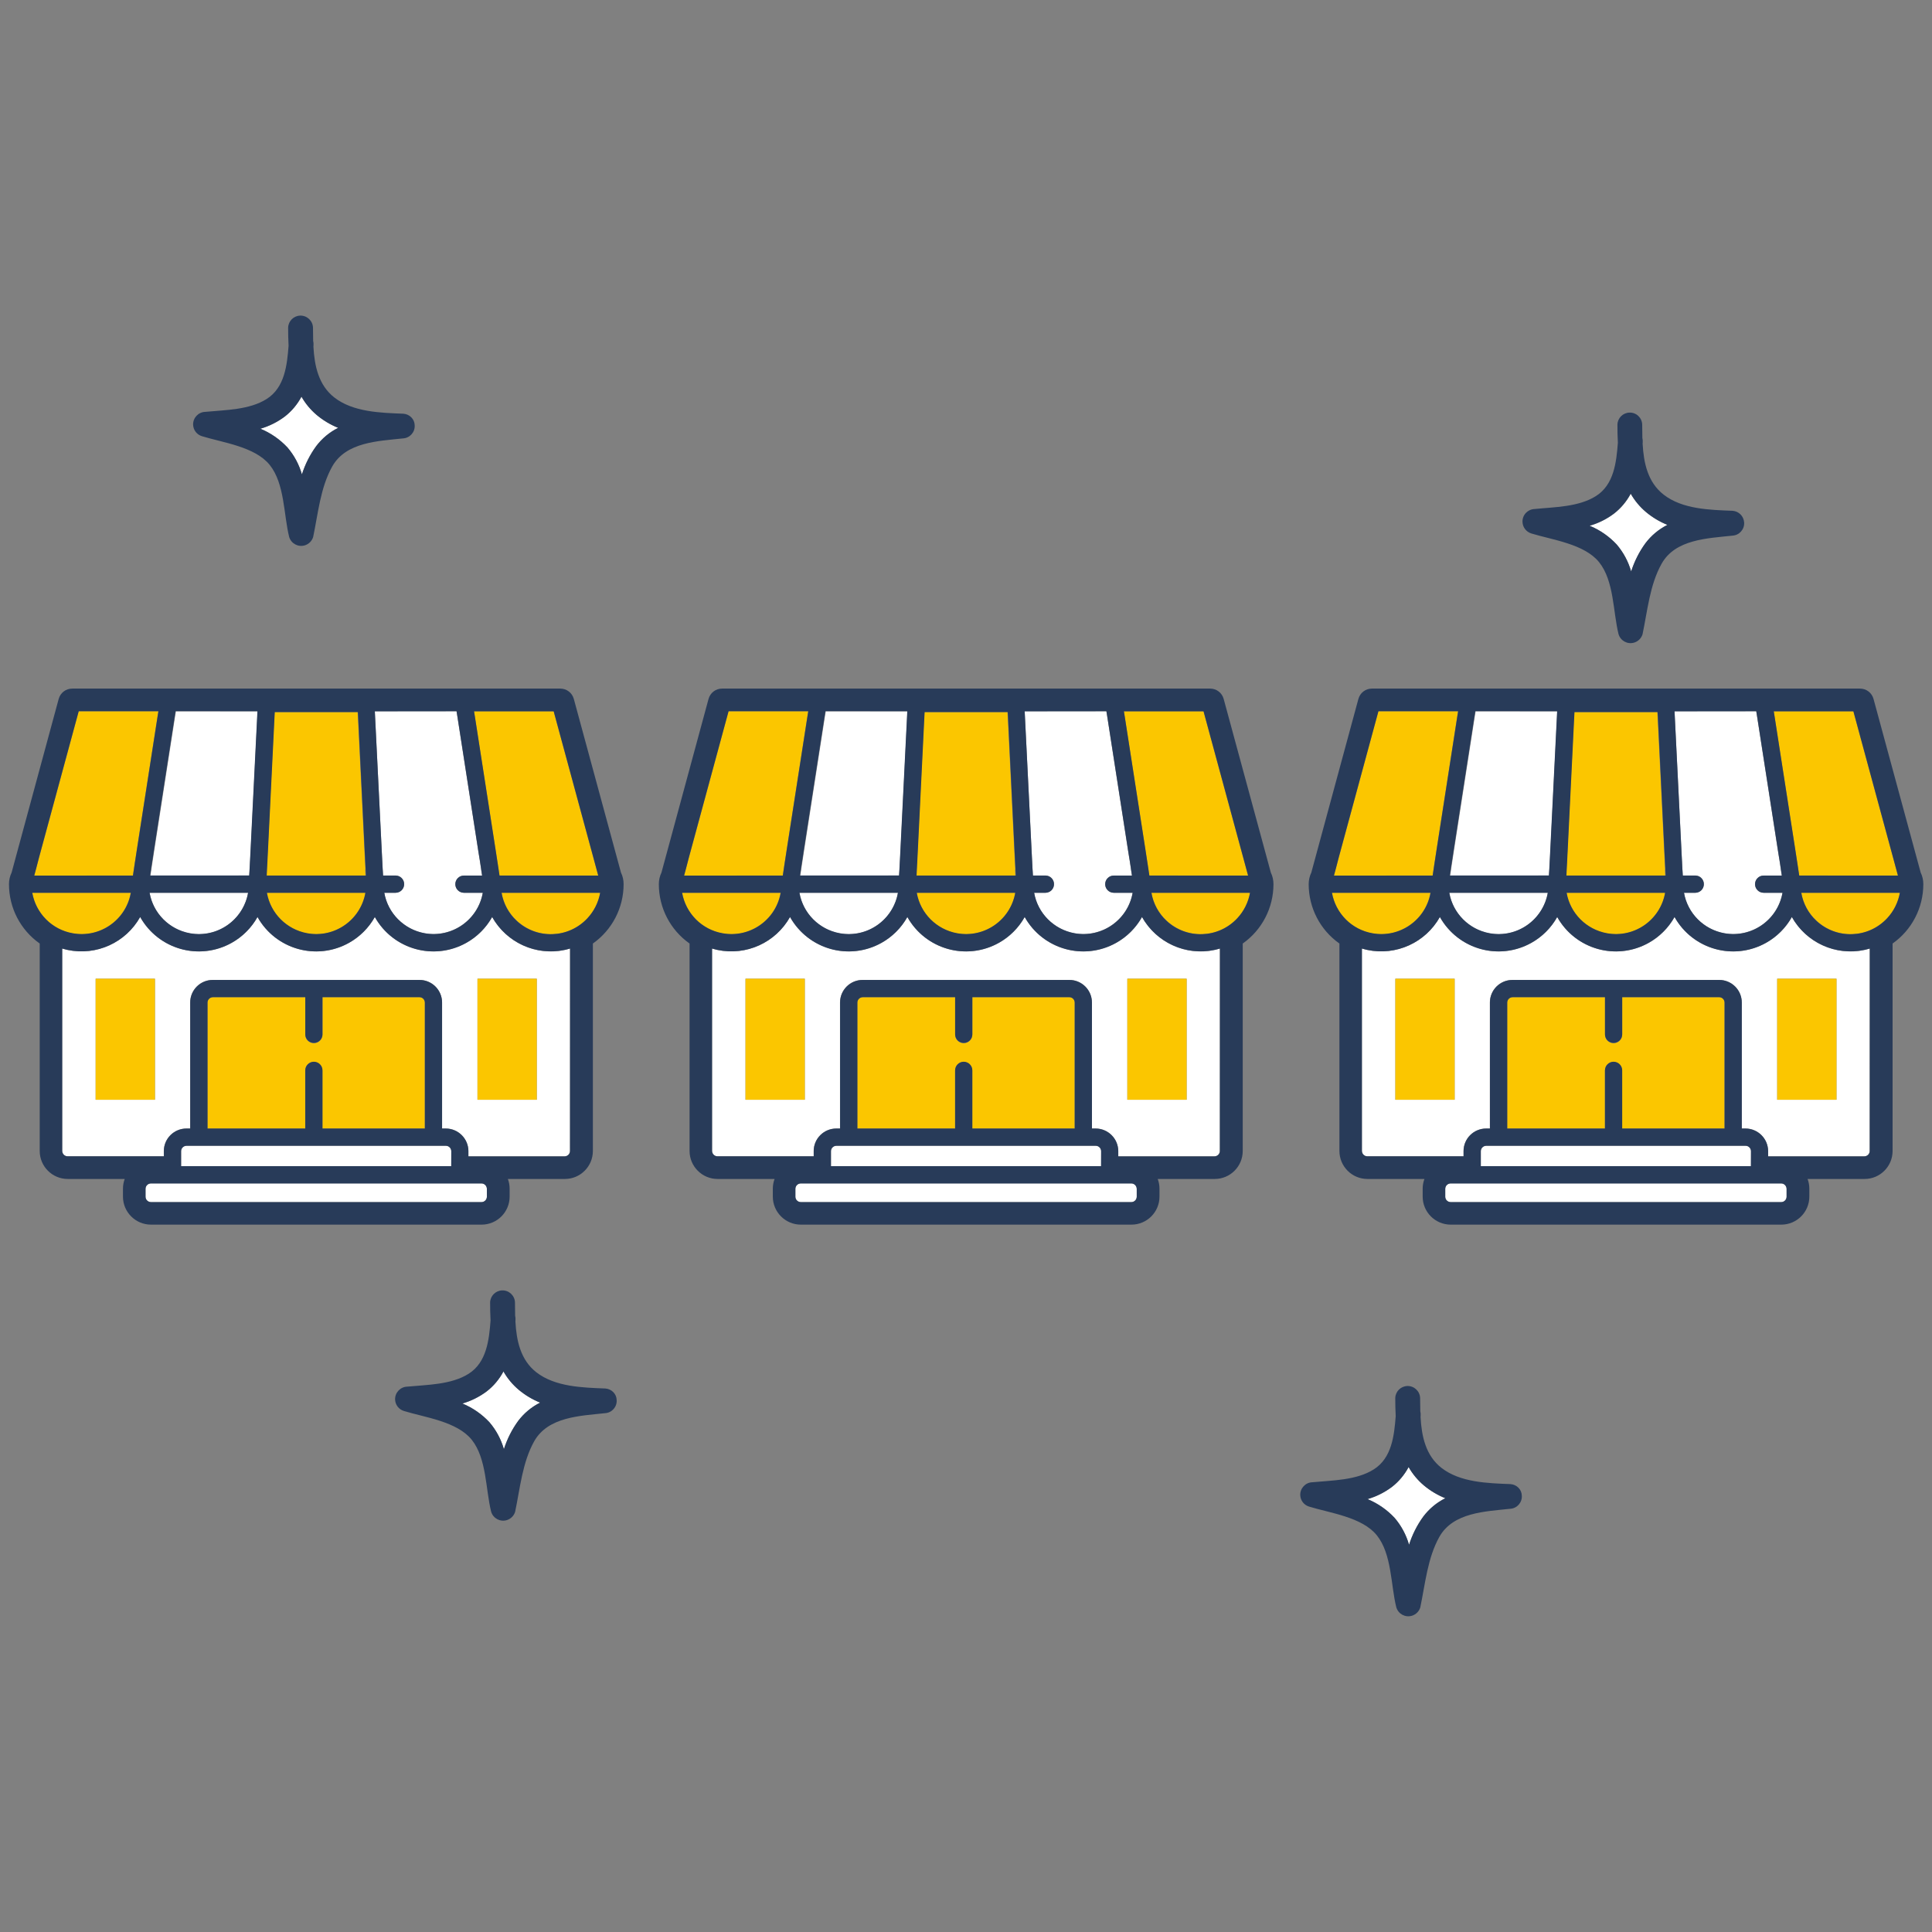 <?xml version="1.0" encoding="utf-8"?>
<!-- Generator: Adobe Illustrator 25.2.1, SVG Export Plug-In . SVG Version: 6.00 Build 0)  -->
<svg version="1.1" id="レイヤー_1" xmlns="http://www.w3.org/2000/svg" xmlns:xlink="http://www.w3.org/1999/xlink" x="0px"
	 y="0px" viewBox="0 0 220 220" style="enable-background:new 0 0 220 220;" xml:space="preserve">
<rect x="0" y="0" width="220" height="220" fill="#808080" stroke="none"/>
<style type="text/css">
	.st0{fill:#FFFFFF;}
	.st1{fill:#283B59;}
	.st2{fill:#FBC600;}
</style>
<g>
	<g id="グループ_10849" transform="translate(-2765.828 -492.177)">
		<g id="グループ_10829" transform="translate(2938.687 503.231)">
			<path id="パス_9114" class="st0" d="M14.58,47.26c-0.7-0.59-1.29-1.3-1.74-2.09c-0.47,0.88-1.12,1.66-1.91,2.27
				c-0.83,0.62-1.77,1.09-2.77,1.38c1.17,0.48,2.22,1.21,3.08,2.13c0.76,0.9,1.33,1.94,1.65,3.08c0.36-1.15,0.91-2.24,1.62-3.21
				c0.67-0.88,1.53-1.6,2.51-2.09C16.13,48.36,15.31,47.87,14.58,47.26z"/>
			<path id="パス_9115" class="st1" d="M24.43,47.11c-2.59-0.1-5.71-0.17-7.85-1.84c-1.81-1.41-2.27-3.61-2.39-5.79
				c0-0.06,0.01-0.12,0.01-0.18c0.01-0.16,0-0.32-0.04-0.48c-0.01-0.51-0.01-1.02-0.02-1.52c-0.02-0.78-0.67-1.4-1.45-1.37
				c-0.75,0.02-1.35,0.62-1.37,1.37c0,0.68,0.01,1.37,0.05,2.07c-0.17,2.21-0.44,4.76-2.49,6.06c-1.99,1.26-4.73,1.25-7,1.48
				c-0.78,0.03-1.4,0.68-1.37,1.47c0.02,0.6,0.42,1.13,1,1.31c2.4,0.74,6.04,1.19,7.72,3.27c1.72,2.14,1.58,5.66,2.22,8.21
				c0.23,0.75,1.02,1.18,1.78,0.95c0.45-0.14,0.81-0.49,0.95-0.95c0.56-2.66,0.82-5.62,2.17-8.03c1.57-2.8,5.24-2.89,8.08-3.2
				c0.78-0.05,1.37-0.72,1.32-1.5C25.7,47.72,25.14,47.16,24.43,47.11z M14.5,50.81c-0.71,0.98-1.25,2.06-1.62,3.21
				c-0.32-1.13-0.88-2.18-1.65-3.08c-0.86-0.92-1.91-1.65-3.08-2.13c1-0.29,1.94-0.75,2.77-1.38c0.79-0.61,1.44-1.39,1.91-2.27
				c0.45,0.79,1.04,1.5,1.74,2.09c0.73,0.61,1.55,1.1,2.44,1.46C16.02,49.21,15.16,49.93,14.5,50.81L14.5,50.81z"/>
		</g>
		<g id="グループ_10830" transform="translate(2810.328 603.177)">
			<path id="パス_9116" class="st0" d="M14.57,47.26c-0.7-0.59-1.29-1.3-1.74-2.09c-0.47,0.88-1.12,1.66-1.91,2.27
				c-0.83,0.62-1.77,1.09-2.77,1.38c1.17,0.48,2.22,1.21,3.08,2.13c0.76,0.9,1.32,1.94,1.65,3.07c0.36-1.15,0.91-2.24,1.62-3.21
				c0.67-0.88,1.53-1.6,2.51-2.09C16.12,48.36,15.3,47.87,14.57,47.26z"/>
			<path id="パス_9117" class="st1" d="M24.43,47.11c-2.59-0.1-5.71-0.18-7.85-1.84c-1.81-1.41-2.27-3.61-2.39-5.79
				c0-0.06,0.01-0.12,0.01-0.18c0.01-0.16,0-0.32-0.04-0.48c-0.01-0.51-0.01-1.02-0.02-1.52c-0.03-0.78-0.69-1.39-1.47-1.36
				c-0.74,0.03-1.33,0.62-1.36,1.36c0,0.68,0.01,1.37,0.05,2.07c-0.17,2.21-0.44,4.76-2.49,6.06c-1.99,1.26-4.73,1.25-7,1.47
				c-0.78,0.02-1.4,0.68-1.38,1.46c0.02,0.61,0.42,1.13,1,1.31c2.4,0.74,6.04,1.19,7.72,3.27c1.72,2.14,1.58,5.66,2.22,8.21
				c0.23,0.75,1.02,1.18,1.78,0.95c0.45-0.14,0.81-0.49,0.95-0.95c0.56-2.66,0.82-5.62,2.17-8.03c1.58-2.8,5.24-2.89,8.08-3.2
				c0.78-0.05,1.37-0.73,1.31-1.51C25.7,47.72,25.14,47.16,24.43,47.11z M14.5,50.81c-0.71,0.98-1.25,2.06-1.62,3.21
				c-0.32-1.13-0.88-2.18-1.65-3.07c-0.86-0.92-1.91-1.65-3.08-2.13c1-0.29,1.94-0.76,2.77-1.38c0.79-0.61,1.44-1.39,1.91-2.27
				c0.45,0.79,1.04,1.5,1.74,2.09c0.73,0.61,1.55,1.1,2.44,1.46C16.02,49.21,15.16,49.93,14.5,50.81L14.5,50.81z"/>
		</g>
		<g id="グループ_11561" transform="translate(2913.399 614.064)">
			<path id="パス_9116-2" class="st0" d="M14.57,47.26c-0.7-0.59-1.29-1.3-1.74-2.09c-0.47,0.88-1.12,1.66-1.91,2.27
				c-0.83,0.62-1.77,1.09-2.77,1.38c1.17,0.48,2.22,1.21,3.08,2.13c0.76,0.9,1.32,1.94,1.65,3.07c0.36-1.15,0.91-2.24,1.62-3.21
				c0.67-0.88,1.53-1.6,2.51-2.09C16.12,48.36,15.3,47.87,14.57,47.26z"/>
			<path id="パス_9117-2" class="st1" d="M24.43,47.11c-2.59-0.1-5.71-0.18-7.85-1.84c-1.81-1.41-2.27-3.61-2.39-5.79
				c0-0.06,0.01-0.12,0.01-0.18c0.01-0.16,0-0.32-0.04-0.48c-0.01-0.51-0.01-1.02-0.02-1.52c-0.03-0.78-0.69-1.39-1.47-1.36
				c-0.74,0.03-1.33,0.62-1.36,1.36c0,0.68,0.01,1.37,0.05,2.07c-0.17,2.21-0.44,4.76-2.49,6.06c-1.99,1.26-4.73,1.25-7,1.47
				c-0.78,0.02-1.4,0.68-1.38,1.46c0.02,0.61,0.42,1.13,1,1.31c2.4,0.74,6.04,1.19,7.72,3.27c1.72,2.14,1.58,5.66,2.22,8.21
				c0.23,0.75,1.02,1.18,1.78,0.95c0.45-0.14,0.81-0.49,0.95-0.95c0.56-2.66,0.82-5.62,2.17-8.03c1.58-2.8,5.24-2.89,8.08-3.2
				c0.78-0.05,1.37-0.73,1.31-1.51C25.7,47.72,25.14,47.16,24.43,47.11z M14.5,50.81c-0.71,0.98-1.25,2.06-1.62,3.21
				c-0.32-1.13-0.88-2.18-1.65-3.07c-0.86-0.92-1.91-1.65-3.08-2.13c1-0.29,1.94-0.76,2.77-1.38c0.79-0.61,1.44-1.39,1.91-2.27
				c0.45,0.79,1.04,1.5,1.74,2.09c0.73,0.61,1.55,1.1,2.44,1.46C16.02,49.21,15.16,49.93,14.5,50.81L14.5,50.81z"/>
		</g>
		<g id="グループ_11560" transform="translate(2787.328 492.177)">
			<path id="パス_9116-3" class="st0" d="M14.57,47.26c-0.7-0.59-1.29-1.3-1.74-2.09c-0.47,0.88-1.12,1.66-1.91,2.27
				c-0.83,0.62-1.77,1.09-2.77,1.38c1.17,0.48,2.22,1.21,3.08,2.13c0.76,0.9,1.32,1.94,1.65,3.07c0.36-1.15,0.91-2.24,1.62-3.21
				c0.67-0.88,1.53-1.6,2.51-2.09C16.12,48.36,15.3,47.87,14.57,47.26z"/>
			<path id="パス_9117-3" class="st1" d="M24.43,47.11c-2.59-0.1-5.71-0.18-7.85-1.84c-1.81-1.41-2.27-3.61-2.39-5.79
				c0-0.06,0.01-0.12,0.01-0.18c0.01-0.16,0-0.32-0.04-0.48c-0.01-0.51-0.01-1.02-0.02-1.52c-0.03-0.78-0.69-1.39-1.47-1.36
				c-0.74,0.03-1.33,0.62-1.36,1.36c0,0.68,0.01,1.37,0.05,2.07c-0.17,2.21-0.44,4.76-2.49,6.06c-1.99,1.26-4.73,1.25-7,1.47
				c-0.78,0.02-1.4,0.68-1.38,1.46c0.02,0.61,0.42,1.13,1,1.31c2.4,0.74,6.04,1.19,7.72,3.27c1.72,2.14,1.58,5.66,2.22,8.21
				c0.23,0.75,1.02,1.18,1.78,0.95c0.45-0.14,0.81-0.49,0.95-0.95c0.56-2.66,0.82-5.62,2.17-8.03c1.58-2.8,5.24-2.89,8.08-3.2
				c0.78-0.05,1.37-0.73,1.31-1.51C25.7,47.72,25.14,47.16,24.43,47.11z M14.5,50.81c-0.71,0.98-1.25,2.06-1.62,3.21
				c-0.32-1.13-0.88-2.18-1.65-3.07c-0.86-0.92-1.91-1.65-3.08-2.13c1-0.29,1.94-0.76,2.77-1.38c0.79-0.61,1.44-1.39,1.91-2.27
				c0.45,0.79,1.04,1.5,1.74,2.09c0.73,0.61,1.55,1.1,2.44,1.46C16.02,49.21,15.16,49.93,14.5,50.81L14.5,50.81z"/>
		</g>
	</g>
	<g id="グループ_11564" transform="translate(-173.5 -2764.956)">
		<g id="グループ_10807" transform="translate(-311.368 983.167)">
			<path id="パス_9051" class="st2" d="M490.98,1883.45h-2.44c0.19,1.09,0.7,2.1,1.45,2.91c0.29,0.32,0.62,0.6,0.98,0.84
				c0.31,0.21,0.64,0.39,0.98,0.53c0.18,0.08,0.37,0.14,0.56,0.2c3.02,0.9,6.19-0.81,7.09-3.83c0.06-0.21,0.11-0.43,0.15-0.65
				H490.98L490.98,1883.45z"/>
			<path id="パス_9052" class="st2" d="M520.87,1888.17c2.77,0,5.13-1.99,5.61-4.72h-11.22
				C515.74,1886.18,518.11,1888.17,520.87,1888.17z"/>
			<path id="パス_9053" class="st2" d="M552.58,1883.45h-10.59c0.54,3.1,3.5,5.17,6.6,4.63c0.22-0.04,0.43-0.09,0.65-0.15
				c0.19-0.06,0.38-0.12,0.56-0.2c1.79-0.75,3.08-2.36,3.42-4.28H552.58z"/>
			<path id="パス_9054" class="st2" d="M489.32,1879.43l-0.33,1.21l-0.23,0.85H500l0.06-0.4l0.06-0.4l0.1-0.68l0.05-0.31
				l0.15-0.98l2.38-15.32l0.1-0.62h-9.07L489.32,1879.43z"/>
			<path id="パス_9055" class="st2" d="M549.79,1881.49h3.2l-0.23-0.85l-0.33-1.2l-4.52-16.66h-9.07l0.1,0.62l2.38,15.32
				l0.15,0.98l0.05,0.32l0.1,0.66l0.06,0.4l0.06,0.4L549.79,1881.49L549.79,1881.49z"/>
			<path id="パス_9056" class="st2" d="M526.47,1880.69l-0.05-0.95v-0.03l-0.05-0.98l-0.75-15.32l-0.03-0.53h-9.46l-0.03,0.53
				l-0.75,15.32l-0.05,0.98v0.03l-0.05,0.95l-0.01,0.2l-0.03,0.61h11.27l-0.03-0.61L526.47,1880.69z"/>
			<path id="パス_9057" class="st0" d="M547.59,1890.13c-2.77,0-5.32-1.5-6.68-3.92c-2.06,3.69-6.73,5.01-10.42,2.94
				c-1.23-0.69-2.25-1.71-2.94-2.94c-2.06,3.69-6.73,5.01-10.42,2.94c-1.23-0.69-2.25-1.71-2.94-2.94
				c-2.06,3.69-6.73,5.01-10.42,2.94c-1.23-0.69-2.25-1.71-2.94-2.94c-1.64,2.92-4.98,4.44-8.26,3.75c-0.21-0.04-0.42-0.1-0.62-0.16
				v23.05c0,0.33,0.27,0.6,0.61,0.61h10.96v-0.59c0-0.01,0-0.02,0-0.03c0.01-1.41,1.16-2.54,2.57-2.55h0.43v-14.35
				c0-1.42,1.15-2.57,2.57-2.57h23.54c1.42,0,2.57,1.15,2.57,2.57v14.35h0.43c1.41,0,2.55,1.14,2.57,2.55c0,0.01,0,0.02,0,0.03v0.59
				h10.96c0.33,0,0.6-0.27,0.61-0.61v-23.05c-0.2,0.06-0.41,0.11-0.62,0.16C548.65,1890.08,548.12,1890.13,547.59,1890.13z
				 M495.76,1893.24h6.75v13.78h-6.75V1893.24z M539.24,1893.24h6.75v13.78h-6.75V1893.24z"/>
			<path id="パス_9058" class="st0" d="M507.51,1888.17c2.77,0,5.13-1.99,5.61-4.72H501.9
				C502.38,1886.18,504.75,1888.17,507.51,1888.17z"/>
			<path id="パス_9059" class="st0" d="M529.91,1883.45h-1.29c0.55,3.1,3.51,5.17,6.61,4.61c2.35-0.42,4.2-2.26,4.61-4.61h-2.15
				c-0.54,0-0.98-0.44-0.98-0.98l0,0c0-0.54,0.44-0.98,0.98-0.98h2.07l-0.11-0.72l-0.01-0.09l-0.15-0.98l-0.02-0.11l-0.14-0.87
				l-2.38-15.32l-0.1-0.62h-9.3l0.03,0.62l0.76,15.32l0.05,0.98l0.01,0.17l0.04,0.81l0.02,0.3l0.03,0.5h1.42
				c0.54,0,0.98,0.44,0.98,0.98l0,0l0,0C530.89,1883.01,530.45,1883.45,529.91,1883.45z"/>
			<path id="パス_9060" class="st0" d="M512.18,1881.49h1.08l0.03-0.5l0.02-0.3l0.04-0.81l0.01-0.17l0.05-0.98l0.76-15.32
				l0.03-0.62h-9.3l-0.1,0.62l-2.38,15.32l-0.13,0.86l-0.02,0.12l-0.15,0.98l-0.01,0.09l-0.11,0.72L512.18,1881.49L512.18,1881.49z"
				/>
			<path id="パス_9061" class="st0" d="M507.2,1914.58h29.05v-1.71c0-0.33-0.27-0.6-0.61-0.61H506.1c-0.33,0-0.6,0.27-0.61,0.61
				v1.71H507.2z"/>
			<path id="パス_9062" class="st0" d="M539.7,1916.54h-37.65c-0.33,0-0.6,0.27-0.61,0.61v0.91c0,0.33,0.27,0.6,0.61,0.61h37.65
				c0.33,0,0.6-0.27,0.61-0.61v-0.91C540.3,1916.82,540.03,1916.55,539.7,1916.54z"/>
			<path id="パス_9063" class="st2" d="M532.65,1895.34h-11.06v4.23c0.02,0.54-0.41,1-0.95,1.01c-0.54,0.02-1-0.41-1.01-0.95
				c0-0.02,0-0.04,0-0.06v-4.23H509.1c-0.33,0-0.6,0.27-0.61,0.61v14.35h11.13v-6.63c0.02-0.54,0.47-0.97,1.01-0.95
				c0.52,0.02,0.93,0.43,0.95,0.95v6.63h11.66v-14.35C533.24,1895.62,532.98,1895.35,532.65,1895.34z"/>
			<rect id="長方形_3006" x="495.76" y="1893.24" class="st2" width="6.75" height="13.78"/>
			<rect id="長方形_3007" x="539.24" y="1893.24" class="st2" width="6.75" height="13.78"/>
			<path id="パス_9064" class="st1" d="M550.21,1861.38c-0.19-0.7-0.82-1.18-1.54-1.18h-55.58c-0.72,0-1.35,0.48-1.54,1.18
				l-5.36,19.77c-0.2,0.41-0.3,0.87-0.3,1.32c0,2.69,1.3,5.21,3.5,6.76v23.62c0,1.76,1.43,3.19,3.19,3.19h6.49
				c-0.13,0.35-0.2,0.72-0.2,1.1v0.91c0,1.76,1.43,3.19,3.19,3.19h37.65c1.76,0,3.19-1.43,3.19-3.19v-0.91c0-0.38-0.07-0.75-0.2-1.1
				h6.49c1.76,0,3.19-1.43,3.19-3.19v-23.62c2.2-1.55,3.5-4.07,3.5-6.76c0-0.46-0.1-0.91-0.3-1.32L550.21,1861.38z M551.75,1886.36
				c-2.15,2.3-5.75,2.42-8.05,0.28c-0.91-0.85-1.51-1.96-1.72-3.19h11.23C553.01,1884.54,552.51,1885.55,551.75,1886.36
				L551.75,1886.36z M549.78,1912.86c0,0.33-0.27,0.6-0.61,0.61h-10.96v-0.59c0-0.01,0-0.02,0-0.03c-0.02-1.41-1.16-2.54-2.57-2.55
				h-0.43v-14.35c0-1.42-1.15-2.57-2.57-2.57H509.1c-1.42,0-2.57,1.15-2.57,2.57v14.35h-0.43c-1.41,0-2.56,1.14-2.57,2.55
				c0,0.01,0,0.02,0,0.02v0.59h-10.97c-0.33,0-0.6-0.27-0.61-0.61v-23.05c0.2,0.06,0.41,0.11,0.62,0.16
				c3.28,0.69,6.62-0.83,8.26-3.75c2.07,3.69,6.73,5.01,10.42,2.94c1.23-0.69,2.25-1.71,2.94-2.94c2.06,3.69,6.73,5.01,10.42,2.94
				c1.23-0.69,2.25-1.71,2.94-2.94c2.06,3.69,6.73,5.01,10.42,2.94c1.23-0.69,2.25-1.71,2.94-2.94c1.64,2.92,4.98,4.44,8.26,3.75
				c0.21-0.04,0.41-0.1,0.62-0.16L549.78,1912.86z M536.25,1914.58h-30.76v-1.71c0-0.33,0.27-0.6,0.61-0.61h29.55
				c0.33,0,0.6,0.27,0.61,0.61L536.25,1914.58L536.25,1914.58z M520.61,1900.55c0.54,0,0.98-0.44,0.98-0.98v-4.23h11.05
				c0.33,0,0.6,0.27,0.61,0.61v14.35h-11.66v-6.63c0-0.54-0.44-0.98-0.98-0.98s-0.98,0.44-0.98,0.98v6.63H508.5v-14.35
				c0-0.33,0.27-0.6,0.61-0.61h10.52v4.23C519.63,1900.11,520.06,1900.55,520.61,1900.55z M501.44,1918.07v-0.91
				c0-0.33,0.27-0.6,0.61-0.61h37.65c0.33,0,0.6,0.27,0.61,0.61v0.91c0,0.33-0.27,0.6-0.61,0.61h-37.65
				C501.71,1918.67,501.44,1918.4,501.44,1918.07L501.44,1918.07z M489.31,1879.43l4.52-16.65h9.08l-0.1,0.62l-2.38,15.32
				l-0.15,0.98l-0.05,0.31l-0.1,0.68l-0.06,0.4l-0.06,0.4h-11.24l0.23-0.85L489.31,1879.43z M514.18,1862.78l-0.03,0.62l-0.76,15.32
				l-0.05,0.98l-0.01,0.17l-0.04,0.81l-0.02,0.3l-0.03,0.5h-11.28l0.11-0.72l0.01-0.09l0.15-0.98l0.02-0.12l0.13-0.86l2.38-15.32
				l0.1-0.62L514.18,1862.78z M536.86,1862.78l0.1,0.62l2.38,15.32l0.14,0.87l0.02,0.11l0.15,0.98l0.01,0.09l0.11,0.72h-2.07
				c-0.54,0-0.98,0.44-0.98,0.98l0,0c0,0.54,0.44,0.98,0.98,0.98h2.15c-0.55,3.1-3.51,5.17-6.61,4.61c-2.35-0.42-4.2-2.26-4.61-4.61
				h1.28c0.54,0,0.98-0.44,0.98-0.98l0,0l0,0c0-0.54-0.44-0.98-0.98-0.98l0,0h-1.42l-0.03-0.5l-0.02-0.3l-0.04-0.81l-0.01-0.17
				l-0.05-0.98l-0.76-15.32l-0.03-0.62L536.86,1862.78z M552.76,1880.64l0.23,0.85h-11.24l-0.06-0.4l-0.06-0.4l-0.1-0.66l-0.05-0.32
				l-0.15-0.98l-2.38-15.32l-0.1-0.62h9.07l4.52,16.66L552.76,1880.64z M515.24,1881.49l0.03-0.61l0.01-0.2l0.05-0.95v-0.03
				l0.05-0.98l0.75-15.32l0.03-0.53h9.46l0.03,0.53l0.75,15.32l0.05,0.98v0.03l0.05,0.95l0.01,0.2l0.03,0.61H515.24L515.24,1881.49z
				 M526.48,1883.45c-0.55,3.1-3.51,5.17-6.61,4.61c-2.35-0.42-4.2-2.26-4.61-4.61H526.48z M513.12,1883.45
				c-0.55,3.1-3.51,5.17-6.61,4.61c-2.35-0.42-4.2-2.26-4.61-4.61H513.12z M488.54,1883.45h11.23c-0.55,3.1-3.51,5.17-6.61,4.61
				C490.8,1887.65,488.96,1885.81,488.54,1883.45L488.54,1883.45z"/>
		</g>
		<g id="グループ_11562" transform="translate(-237.368 983.167)">
			<path id="パス_9051-2" class="st2" d="M490.98,1883.45h-2.44c0.19,1.09,0.7,2.1,1.45,2.91c0.29,0.32,0.62,0.6,0.98,0.84
				c0.31,0.21,0.64,0.39,0.98,0.53c0.18,0.08,0.37,0.14,0.56,0.2c3.02,0.9,6.19-0.81,7.09-3.83c0.06-0.21,0.11-0.43,0.15-0.65
				H490.98L490.98,1883.45z"/>
			<path id="パス_9052-2" class="st2" d="M520.87,1888.17c2.77,0,5.13-1.99,5.61-4.72h-11.22
				C515.74,1886.18,518.11,1888.17,520.87,1888.17z"/>
			<path id="パス_9053-2" class="st2" d="M552.58,1883.45h-10.59c0.54,3.1,3.5,5.17,6.6,4.63c0.22-0.04,0.43-0.09,0.65-0.15
				c0.19-0.06,0.38-0.12,0.56-0.2c1.79-0.75,3.08-2.36,3.42-4.28H552.58z"/>
			<path id="パス_9054-2" class="st2" d="M489.32,1879.43l-0.33,1.21l-0.23,0.85H500l0.06-0.4l0.06-0.4l0.1-0.68l0.05-0.31
				l0.15-0.98l2.38-15.32l0.1-0.62h-9.07L489.32,1879.43z"/>
			<path id="パス_9055-2" class="st2" d="M549.79,1881.49h3.2l-0.23-0.85l-0.33-1.2l-4.52-16.66h-9.07l0.1,0.62l2.38,15.32
				l0.15,0.98l0.05,0.32l0.1,0.66l0.06,0.4l0.06,0.4L549.79,1881.49L549.79,1881.49z"/>
			<path id="パス_9056-2" class="st2" d="M526.47,1880.69l-0.05-0.95v-0.03l-0.05-0.98l-0.75-15.32l-0.03-0.53h-9.46l-0.03,0.53
				l-0.75,15.32l-0.05,0.98v0.03l-0.05,0.95l-0.01,0.2l-0.03,0.61h11.27l-0.03-0.61L526.47,1880.69z"/>
			<path id="パス_9057-2" class="st0" d="M547.59,1890.13c-2.77,0-5.32-1.5-6.68-3.92c-2.06,3.69-6.73,5.01-10.42,2.94
				c-1.23-0.69-2.25-1.71-2.94-2.94c-2.06,3.69-6.73,5.01-10.42,2.94c-1.23-0.69-2.25-1.71-2.94-2.94
				c-2.06,3.69-6.73,5.01-10.42,2.94c-1.23-0.69-2.25-1.71-2.94-2.94c-1.64,2.92-4.98,4.44-8.26,3.75c-0.21-0.04-0.42-0.1-0.62-0.16
				v23.05c0,0.33,0.27,0.6,0.61,0.61h10.96v-0.59c0-0.01,0-0.02,0-0.03c0.01-1.41,1.16-2.54,2.57-2.55h0.43v-14.35
				c0-1.42,1.15-2.57,2.57-2.57h23.54c1.42,0,2.57,1.15,2.57,2.57v14.35h0.43c1.41,0,2.55,1.14,2.57,2.55c0,0.01,0,0.02,0,0.03v0.59
				h10.96c0.33,0,0.6-0.27,0.61-0.61v-23.05c-0.2,0.06-0.41,0.11-0.62,0.16C548.65,1890.08,548.12,1890.13,547.59,1890.13z
				 M495.76,1893.24h6.75v13.78h-6.75V1893.24z M539.24,1893.24h6.75v13.78h-6.75V1893.24z"/>
			<path id="パス_9058-2" class="st0" d="M507.51,1888.17c2.77,0,5.13-1.99,5.61-4.72H501.9
				C502.38,1886.18,504.75,1888.17,507.51,1888.17z"/>
			<path id="パス_9059-2" class="st0" d="M529.91,1883.45h-1.29c0.55,3.1,3.51,5.17,6.61,4.61c2.35-0.42,4.2-2.26,4.61-4.61h-2.15
				c-0.54,0-0.98-0.44-0.98-0.98l0,0c0-0.54,0.44-0.98,0.98-0.98h2.07l-0.11-0.72l-0.01-0.09l-0.15-0.98l-0.02-0.11l-0.14-0.87
				l-2.38-15.32l-0.1-0.62h-9.3l0.03,0.62l0.76,15.32l0.05,0.98l0.01,0.17l0.04,0.81l0.02,0.3l0.03,0.5h1.42
				c0.54,0,0.98,0.44,0.98,0.98l0,0l0,0C530.89,1883.01,530.45,1883.45,529.91,1883.45z"/>
			<path id="パス_9060-2" class="st0" d="M512.18,1881.49h1.08l0.03-0.5l0.02-0.3l0.04-0.81l0.01-0.17l0.05-0.98l0.76-15.32
				l0.03-0.62h-9.3l-0.1,0.62l-2.38,15.32l-0.13,0.86l-0.02,0.12l-0.15,0.98l-0.01,0.09l-0.11,0.72L512.18,1881.49L512.18,1881.49z"
				/>
			<path id="パス_9061-2" class="st0" d="M507.2,1914.58h29.05v-1.71c0-0.33-0.27-0.6-0.61-0.61H506.1c-0.33,0-0.6,0.27-0.61,0.61
				v1.71H507.2z"/>
			<path id="パス_9062-2" class="st0" d="M539.7,1916.54h-37.65c-0.33,0-0.6,0.27-0.61,0.61v0.91c0,0.33,0.27,0.6,0.61,0.61h37.65
				c0.33,0,0.6-0.27,0.61-0.61v-0.91C540.3,1916.82,540.03,1916.55,539.7,1916.54z"/>
			<path id="パス_9063-2" class="st2" d="M532.65,1895.34h-11.06v4.23c0.02,0.54-0.41,1-0.95,1.01c-0.54,0.02-1-0.41-1.01-0.95
				c0-0.02,0-0.04,0-0.06v-4.23H509.1c-0.33,0-0.6,0.27-0.61,0.61v14.35h11.13v-6.63c0.02-0.54,0.47-0.97,1.01-0.95
				c0.52,0.02,0.93,0.43,0.95,0.95v6.63h11.66v-14.35C533.24,1895.62,532.98,1895.35,532.65,1895.34z"/>
			<rect id="長方形_3006-2" x="495.76" y="1893.24" class="st2" width="6.75" height="13.78"/>
			<rect id="長方形_3007-2" x="539.24" y="1893.24" class="st2" width="6.75" height="13.78"/>
			<path id="パス_9064-2" class="st1" d="M550.21,1861.38c-0.19-0.7-0.82-1.18-1.54-1.18h-55.58c-0.72,0-1.35,0.48-1.54,1.18
				l-5.36,19.77c-0.2,0.41-0.3,0.87-0.3,1.32c0,2.69,1.3,5.21,3.5,6.76v23.62c0,1.76,1.43,3.19,3.19,3.19h6.49
				c-0.13,0.35-0.2,0.72-0.2,1.1v0.91c0,1.76,1.43,3.19,3.19,3.19h37.65c1.76,0,3.19-1.43,3.19-3.19v-0.91c0-0.38-0.07-0.75-0.2-1.1
				h6.49c1.76,0,3.19-1.43,3.19-3.19v-23.62c2.2-1.55,3.5-4.07,3.5-6.76c0-0.46-0.1-0.91-0.3-1.32L550.21,1861.38z M551.75,1886.36
				c-2.15,2.3-5.75,2.42-8.05,0.28c-0.91-0.85-1.51-1.96-1.72-3.19h11.23C553.01,1884.54,552.51,1885.55,551.75,1886.36
				L551.75,1886.36z M549.78,1912.86c0,0.33-0.27,0.6-0.61,0.61h-10.96v-0.59c0-0.01,0-0.02,0-0.03c-0.02-1.41-1.16-2.54-2.57-2.55
				h-0.43v-14.35c0-1.42-1.15-2.57-2.57-2.57H509.1c-1.42,0-2.57,1.15-2.57,2.57v14.35h-0.43c-1.41,0-2.56,1.14-2.57,2.55
				c0,0.01,0,0.02,0,0.02v0.59h-10.97c-0.33,0-0.6-0.27-0.61-0.61v-23.05c0.2,0.06,0.41,0.11,0.62,0.16
				c3.28,0.69,6.62-0.83,8.26-3.75c2.07,3.69,6.73,5.01,10.42,2.94c1.23-0.69,2.25-1.71,2.94-2.94c2.06,3.69,6.73,5.01,10.42,2.94
				c1.23-0.69,2.25-1.71,2.94-2.94c2.06,3.69,6.73,5.01,10.42,2.94c1.23-0.69,2.25-1.71,2.94-2.94c1.64,2.92,4.98,4.44,8.26,3.75
				c0.21-0.04,0.41-0.1,0.62-0.16L549.78,1912.86z M536.25,1914.58h-30.76v-1.71c0-0.33,0.27-0.6,0.61-0.61h29.55
				c0.33,0,0.6,0.27,0.61,0.61L536.25,1914.58L536.25,1914.58z M520.61,1900.55c0.54,0,0.98-0.44,0.98-0.98v-4.23h11.05
				c0.33,0,0.6,0.27,0.61,0.61v14.35h-11.66v-6.63c0-0.54-0.44-0.98-0.98-0.98s-0.98,0.44-0.98,0.98v6.63H508.5v-14.35
				c0-0.33,0.27-0.6,0.61-0.61h10.52v4.23C519.63,1900.11,520.06,1900.55,520.61,1900.55z M501.44,1918.07v-0.91
				c0-0.33,0.27-0.6,0.61-0.61h37.65c0.33,0,0.6,0.27,0.61,0.61v0.91c0,0.33-0.27,0.6-0.61,0.61h-37.65
				C501.71,1918.67,501.44,1918.4,501.44,1918.07L501.44,1918.07z M489.31,1879.43l4.52-16.65h9.08l-0.1,0.62l-2.38,15.32
				l-0.15,0.98l-0.05,0.31l-0.1,0.68l-0.06,0.4l-0.06,0.4h-11.24l0.23-0.85L489.31,1879.43z M514.18,1862.78l-0.03,0.62l-0.76,15.32
				l-0.05,0.98l-0.01,0.17l-0.04,0.81l-0.02,0.3l-0.03,0.5h-11.28l0.11-0.72l0.01-0.09l0.15-0.98l0.02-0.12l0.13-0.86l2.38-15.32
				l0.1-0.62L514.18,1862.78z M536.86,1862.78l0.1,0.62l2.38,15.32l0.14,0.87l0.02,0.11l0.15,0.98l0.01,0.09l0.11,0.72h-2.07
				c-0.54,0-0.98,0.44-0.98,0.98l0,0c0,0.54,0.44,0.98,0.98,0.98h2.15c-0.55,3.1-3.51,5.17-6.61,4.61c-2.35-0.42-4.2-2.26-4.61-4.61
				h1.28c0.54,0,0.98-0.44,0.98-0.98l0,0l0,0c0-0.54-0.44-0.98-0.98-0.98l0,0h-1.42l-0.03-0.5l-0.02-0.3l-0.04-0.81l-0.01-0.17
				l-0.05-0.98l-0.76-15.32l-0.03-0.62L536.86,1862.78z M552.76,1880.64l0.23,0.85h-11.24l-0.06-0.4l-0.06-0.4l-0.1-0.66l-0.05-0.32
				l-0.15-0.98l-2.38-15.32l-0.1-0.62h9.07l4.52,16.66L552.76,1880.64z M515.24,1881.49l0.03-0.61l0.01-0.2l0.05-0.95v-0.03
				l0.05-0.98l0.75-15.32l0.03-0.53h9.46l0.03,0.53l0.75,15.32l0.05,0.98v0.03l0.05,0.95l0.01,0.2l0.03,0.61H515.24L515.24,1881.49z
				 M526.48,1883.45c-0.55,3.1-3.51,5.17-6.61,4.61c-2.35-0.42-4.2-2.26-4.61-4.61H526.48z M513.12,1883.45
				c-0.55,3.1-3.51,5.17-6.61,4.61c-2.35-0.42-4.2-2.26-4.61-4.61H513.12z M488.54,1883.45h11.23c-0.55,3.1-3.51,5.17-6.61,4.61
				C490.8,1887.65,488.96,1885.81,488.54,1883.45L488.54,1883.45z"/>
		</g>
		<g id="グループ_11563" transform="translate(-163.368 983.167)">
			<path id="パス_9051-3" class="st2" d="M490.98,1883.45h-2.44c0.19,1.09,0.7,2.1,1.45,2.91c0.29,0.32,0.62,0.6,0.98,0.84
				c0.31,0.21,0.64,0.39,0.98,0.53c0.18,0.08,0.37,0.14,0.56,0.2c3.02,0.9,6.19-0.81,7.09-3.83c0.06-0.21,0.11-0.43,0.15-0.65
				H490.98L490.98,1883.45z"/>
			<path id="パス_9052-3" class="st2" d="M520.87,1888.17c2.77,0,5.13-1.99,5.61-4.72h-11.22
				C515.74,1886.18,518.11,1888.17,520.87,1888.17z"/>
			<path id="パス_9053-3" class="st2" d="M552.58,1883.45h-10.59c0.54,3.1,3.5,5.17,6.6,4.63c0.22-0.04,0.43-0.09,0.65-0.15
				c0.19-0.06,0.38-0.12,0.56-0.2c1.79-0.75,3.08-2.36,3.42-4.28H552.58z"/>
			<path id="パス_9054-3" class="st2" d="M489.32,1879.43l-0.33,1.21l-0.23,0.85H500l0.06-0.4l0.06-0.4l0.1-0.68l0.05-0.31
				l0.15-0.98l2.38-15.32l0.1-0.62h-9.07L489.32,1879.43z"/>
			<path id="パス_9055-3" class="st2" d="M549.79,1881.49h3.2l-0.23-0.85l-0.33-1.2l-4.52-16.66h-9.07l0.1,0.62l2.38,15.32
				l0.15,0.98l0.05,0.32l0.1,0.66l0.06,0.4l0.06,0.4L549.79,1881.49L549.79,1881.49z"/>
			<path id="パス_9056-3" class="st2" d="M526.47,1880.69l-0.05-0.95v-0.03l-0.05-0.98l-0.75-15.32l-0.03-0.53h-9.46l-0.03,0.53
				l-0.75,15.32l-0.05,0.98v0.03l-0.05,0.95l-0.01,0.2l-0.03,0.61h11.27l-0.03-0.61L526.47,1880.69z"/>
			<path id="パス_9057-3" class="st0" d="M547.59,1890.13c-2.77,0-5.32-1.5-6.68-3.92c-2.06,3.69-6.73,5.01-10.42,2.94
				c-1.23-0.69-2.25-1.71-2.94-2.94c-2.06,3.69-6.73,5.01-10.42,2.94c-1.23-0.69-2.25-1.71-2.94-2.94
				c-2.06,3.69-6.73,5.01-10.42,2.94c-1.23-0.69-2.25-1.71-2.94-2.94c-1.64,2.92-4.98,4.44-8.26,3.75c-0.21-0.04-0.42-0.1-0.62-0.16
				v23.05c0,0.33,0.27,0.6,0.61,0.61h10.96v-0.59c0-0.01,0-0.02,0-0.03c0.01-1.41,1.16-2.54,2.57-2.55h0.43v-14.35
				c0-1.42,1.15-2.57,2.57-2.57h23.54c1.42,0,2.57,1.15,2.57,2.57v14.35h0.43c1.41,0,2.55,1.14,2.57,2.55c0,0.01,0,0.02,0,0.03v0.59
				h10.96c0.33,0,0.6-0.27,0.61-0.61v-23.05c-0.2,0.06-0.41,0.11-0.62,0.16C548.65,1890.08,548.12,1890.13,547.59,1890.13z
				 M495.76,1893.24h6.75v13.78h-6.75V1893.24z M539.24,1893.24h6.75v13.78h-6.75V1893.24z"/>
			<path id="パス_9058-3" class="st0" d="M507.51,1888.17c2.77,0,5.13-1.99,5.61-4.72H501.9
				C502.38,1886.18,504.75,1888.17,507.51,1888.17z"/>
			<path id="パス_9059-3" class="st0" d="M529.91,1883.45h-1.29c0.55,3.1,3.51,5.17,6.61,4.61c2.35-0.42,4.2-2.26,4.61-4.61h-2.15
				c-0.54,0-0.98-0.44-0.98-0.98l0,0c0-0.54,0.44-0.98,0.98-0.98h2.07l-0.11-0.72l-0.01-0.09l-0.15-0.98l-0.02-0.11l-0.14-0.87
				l-2.38-15.32l-0.1-0.62h-9.3l0.03,0.62l0.76,15.32l0.05,0.98l0.01,0.17l0.04,0.81l0.02,0.3l0.03,0.5h1.42
				c0.54,0,0.98,0.44,0.98,0.98l0,0l0,0C530.89,1883.01,530.45,1883.45,529.91,1883.45z"/>
			<path id="パス_9060-3" class="st0" d="M512.18,1881.49h1.08l0.03-0.5l0.02-0.3l0.04-0.81l0.01-0.17l0.05-0.98l0.76-15.32
				l0.03-0.62h-9.3l-0.1,0.62l-2.38,15.32l-0.13,0.86l-0.02,0.12l-0.15,0.98l-0.01,0.09l-0.11,0.72L512.18,1881.49L512.18,1881.49z"
				/>
			<path id="パス_9061-3" class="st0" d="M507.2,1914.58h29.05v-1.71c0-0.33-0.27-0.6-0.61-0.61H506.1c-0.33,0-0.6,0.27-0.61,0.61
				v1.71H507.2z"/>
			<path id="パス_9062-3" class="st0" d="M539.7,1916.54h-37.65c-0.33,0-0.6,0.27-0.61,0.61v0.91c0,0.33,0.27,0.6,0.61,0.61h37.65
				c0.33,0,0.6-0.27,0.61-0.61v-0.91C540.3,1916.82,540.03,1916.55,539.7,1916.54z"/>
			<path id="パス_9063-3" class="st2" d="M532.65,1895.34h-11.06v4.23c0.02,0.54-0.41,1-0.95,1.01c-0.54,0.02-1-0.41-1.01-0.95
				c0-0.02,0-0.04,0-0.06v-4.23H509.1c-0.33,0-0.6,0.27-0.61,0.61v14.35h11.13v-6.63c0.02-0.54,0.47-0.97,1.01-0.95
				c0.52,0.02,0.93,0.43,0.95,0.95v6.63h11.66v-14.35C533.24,1895.62,532.98,1895.35,532.65,1895.34z"/>
			<rect id="長方形_3006-3" x="495.76" y="1893.24" class="st2" width="6.75" height="13.78"/>
			<rect id="長方形_3007-3" x="539.24" y="1893.24" class="st2" width="6.75" height="13.78"/>
			<path id="パス_9064-3" class="st1" d="M550.21,1861.38c-0.19-0.7-0.82-1.18-1.54-1.18h-55.58c-0.72,0-1.35,0.48-1.54,1.18
				l-5.36,19.77c-0.2,0.41-0.3,0.87-0.3,1.32c0,2.69,1.3,5.21,3.5,6.76v23.62c0,1.76,1.43,3.19,3.19,3.19h6.49
				c-0.13,0.35-0.2,0.72-0.2,1.1v0.91c0,1.76,1.43,3.19,3.19,3.19h37.65c1.76,0,3.19-1.43,3.19-3.19v-0.91c0-0.38-0.07-0.75-0.2-1.1
				h6.49c1.76,0,3.19-1.43,3.19-3.19v-23.62c2.2-1.55,3.5-4.07,3.5-6.76c0-0.46-0.1-0.91-0.3-1.32L550.21,1861.38z M551.75,1886.36
				c-2.15,2.3-5.75,2.42-8.05,0.28c-0.91-0.85-1.51-1.96-1.72-3.19h11.23C553.01,1884.54,552.51,1885.55,551.75,1886.36
				L551.75,1886.36z M549.78,1912.86c0,0.33-0.27,0.6-0.61,0.61h-10.96v-0.59c0-0.01,0-0.02,0-0.03c-0.02-1.41-1.16-2.54-2.57-2.55
				h-0.43v-14.35c0-1.42-1.15-2.57-2.57-2.57H509.1c-1.42,0-2.57,1.15-2.57,2.57v14.35h-0.43c-1.41,0-2.56,1.14-2.57,2.55
				c0,0.01,0,0.02,0,0.02v0.59h-10.97c-0.33,0-0.6-0.27-0.61-0.61v-23.05c0.2,0.06,0.41,0.11,0.62,0.16
				c3.28,0.69,6.62-0.83,8.26-3.75c2.07,3.69,6.73,5.01,10.42,2.94c1.23-0.69,2.25-1.71,2.94-2.94c2.06,3.69,6.73,5.01,10.42,2.94
				c1.23-0.69,2.25-1.71,2.94-2.94c2.06,3.69,6.73,5.01,10.42,2.94c1.23-0.69,2.25-1.71,2.94-2.94c1.64,2.92,4.98,4.44,8.26,3.75
				c0.21-0.04,0.41-0.1,0.62-0.16L549.78,1912.86z M536.25,1914.58h-30.76v-1.71c0-0.33,0.27-0.6,0.61-0.61h29.55
				c0.33,0,0.6,0.27,0.61,0.61L536.25,1914.58L536.25,1914.58z M520.61,1900.55c0.54,0,0.98-0.44,0.98-0.98v-4.23h11.05
				c0.33,0,0.6,0.27,0.61,0.61v14.35h-11.66v-6.63c0-0.54-0.44-0.98-0.98-0.98s-0.98,0.44-0.98,0.98v6.63H508.5v-14.35
				c0-0.33,0.27-0.6,0.61-0.61h10.52v4.23C519.63,1900.11,520.06,1900.55,520.61,1900.55z M501.44,1918.07v-0.91
				c0-0.33,0.27-0.6,0.61-0.61h37.65c0.33,0,0.6,0.27,0.61,0.61v0.91c0,0.33-0.27,0.6-0.61,0.61h-37.65
				C501.71,1918.67,501.44,1918.4,501.44,1918.07L501.44,1918.07z M489.31,1879.43l4.52-16.65h9.08l-0.1,0.62l-2.38,15.32
				l-0.15,0.98l-0.05,0.31l-0.1,0.68l-0.06,0.4l-0.06,0.4h-11.24l0.23-0.85L489.31,1879.43z M514.18,1862.78l-0.03,0.62l-0.76,15.32
				l-0.05,0.98l-0.01,0.17l-0.04,0.81l-0.02,0.3l-0.03,0.5h-11.28l0.11-0.72l0.01-0.09l0.15-0.98l0.02-0.12l0.13-0.86l2.38-15.32
				l0.1-0.62L514.18,1862.78z M536.86,1862.78l0.1,0.62l2.38,15.32l0.14,0.87l0.02,0.11l0.15,0.98l0.01,0.09l0.11,0.72h-2.07
				c-0.54,0-0.98,0.44-0.98,0.98l0,0c0,0.54,0.44,0.98,0.98,0.98h2.15c-0.55,3.1-3.51,5.17-6.61,4.61c-2.35-0.42-4.2-2.26-4.61-4.61
				h1.28c0.54,0,0.98-0.44,0.98-0.98l0,0l0,0c0-0.54-0.44-0.98-0.98-0.98l0,0h-1.42l-0.03-0.5l-0.02-0.3l-0.04-0.81l-0.01-0.17
				l-0.05-0.98l-0.76-15.32l-0.03-0.62L536.86,1862.78z M552.76,1880.64l0.23,0.85h-11.24l-0.06-0.4l-0.06-0.4l-0.1-0.66l-0.05-0.32
				l-0.15-0.98l-2.38-15.32l-0.1-0.62h9.07l4.52,16.66L552.76,1880.64z M515.24,1881.49l0.03-0.61l0.01-0.2l0.05-0.95v-0.03
				l0.05-0.98l0.75-15.32l0.03-0.53h9.46l0.03,0.53l0.75,15.32l0.05,0.98v0.03l0.05,0.95l0.01,0.2l0.03,0.61H515.24L515.24,1881.49z
				 M526.48,1883.45c-0.55,3.1-3.51,5.17-6.61,4.61c-2.35-0.42-4.2-2.26-4.61-4.61H526.48z M513.12,1883.45
				c-0.55,3.1-3.51,5.17-6.61,4.61c-2.35-0.42-4.2-2.26-4.61-4.61H513.12z M488.54,1883.45h11.23c-0.55,3.1-3.51,5.17-6.61,4.61
				C490.8,1887.65,488.96,1885.81,488.54,1883.45L488.54,1883.45z"/>
		</g>
	</g>
</g>
</svg>
